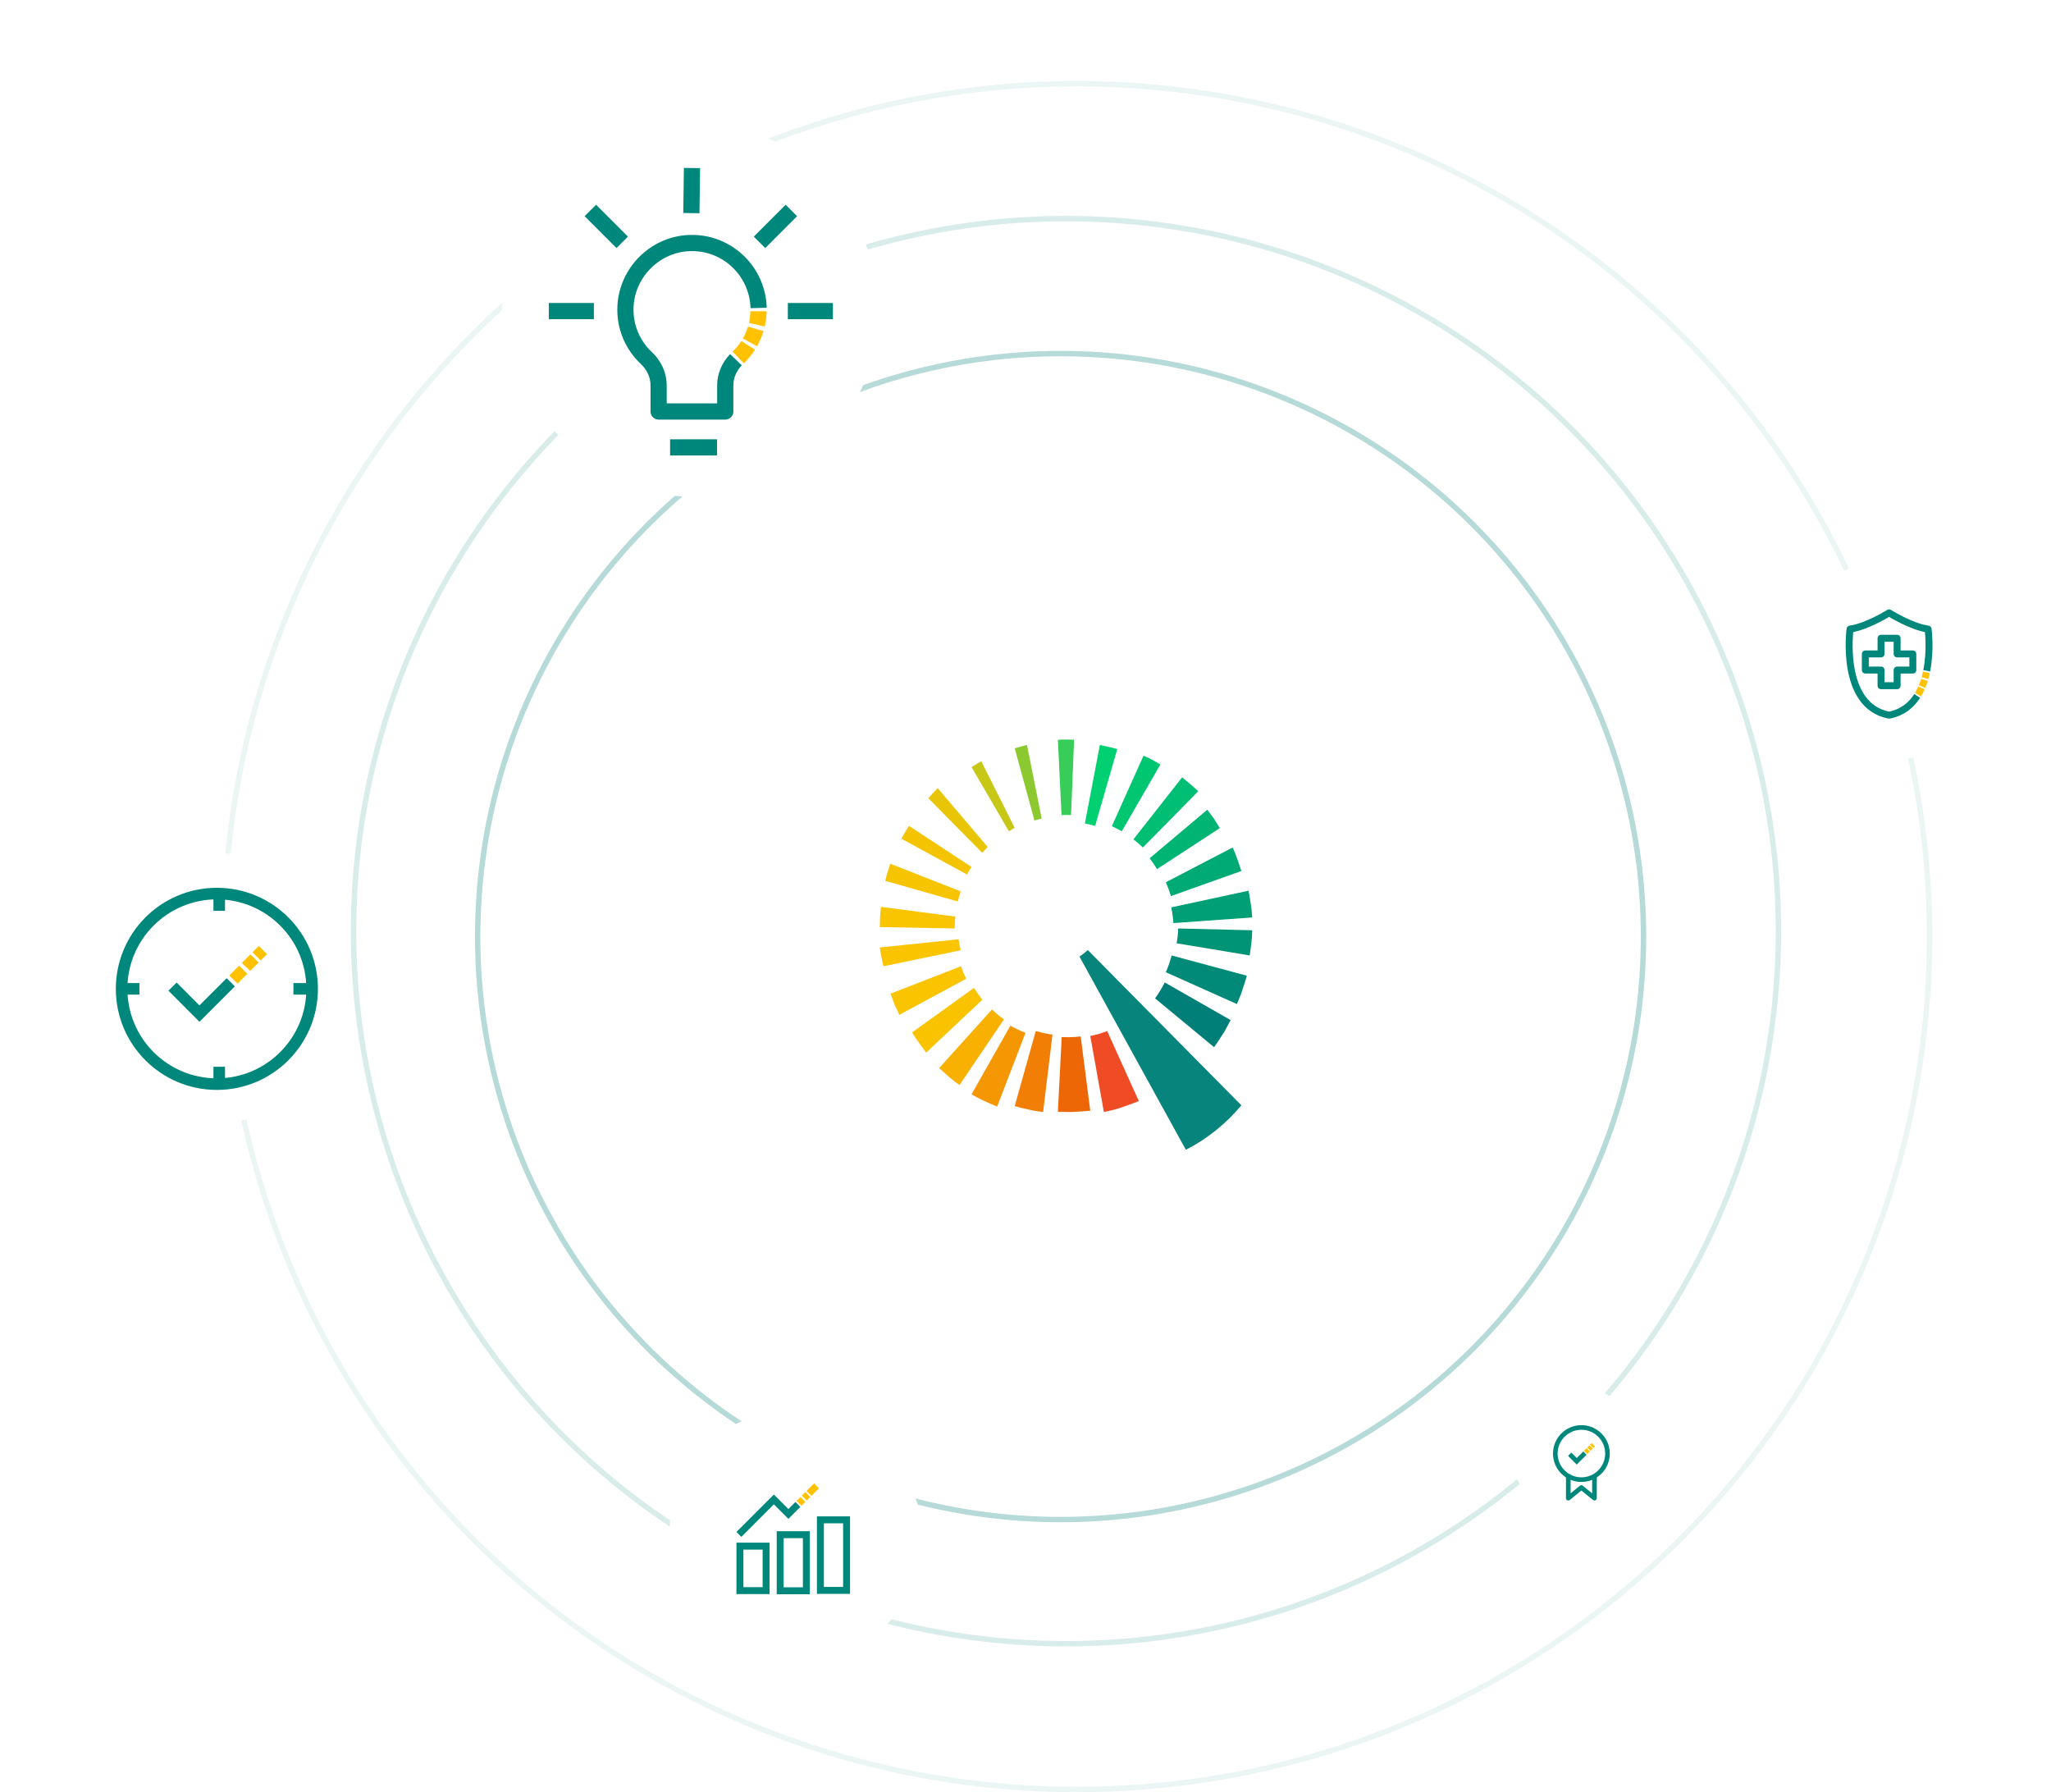 <?xml version="1.0" encoding="UTF-8"?> <svg xmlns="http://www.w3.org/2000/svg" width="380" height="332" viewBox="0 0 380 332" fill="none"><g filter="url(#filter0_dd_4637_42715)"><circle cx="199" cy="172" r="81" fill="white"></circle></g><path d="M186.921 153.998C187.274 153.771 187.632 153.557 188 153.359L181.801 141L180 142.097L186.919 154L186.921 153.998Z" fill="#C6C717"></path><path d="M181.993 158C182.32 157.614 182.655 157.252 183 156.897L173.731 146C173.145 146.61 172.554 147.218 172 147.866L181.995 158H181.993Z" fill="#E9C507"></path><path d="M179.155 161.998C179.415 161.52 179.701 161.055 180 160.607L168.436 153C167.892 153.746 167.457 154.564 167 155.364L179.153 162L179.155 161.998Z" fill="#F4C402"></path><path d="M164 163.168L177.442 167L177.497 166.791C177.644 166.227 177.811 165.671 178 165.131L164.94 160C164.615 161.052 164.265 162.098 164 163.168Z" fill="#F7C401"></path><path d="M163 171.741L176.866 172C176.876 171.268 176.923 170.537 177 169.8L163.234 168C163.173 168.622 163.071 169.24 163.057 169.869L163 171.743V171.741Z" fill="#F9C400"></path><path d="M163.688 179L178 176.035C177.826 175.366 177.686 174.686 177.6 174L163 175.518C163.211 176.683 163.383 177.856 163.69 178.998L163.688 179Z" fill="#FAC400"></path><path d="M178.436 180.046C178.296 179.702 178.166 179.353 178.046 179L165 184.075L165.735 186.082C166.024 186.728 166.323 187.363 166.624 188L179 181.316C178.799 180.9 178.609 180.476 178.434 180.048" fill="#FAC400"></path><path d="M171.597 195L182 185.2C181.444 184.502 180.929 183.763 180.462 183L169 191.246L169.59 192.227L170.248 193.157C170.693 193.776 171.144 194.392 171.597 195Z" fill="#FAC300"></path><path d="M177.779 201L186 188.85C185.219 188.285 184.477 187.667 183.791 187L174 197.865C175.225 198.955 176.428 200.086 177.779 201Z" fill="#F8B001"></path><path d="M184.747 205L190 191.327C189.026 190.955 188.089 190.512 187.202 190L180 202.727C181.511 203.634 183.131 204.311 184.747 205Z" fill="#F49703"></path><path d="M190.613 205.551C191.485 205.776 192.376 205.879 193.262 206L195 191.658C194.041 191.535 193.079 191.334 192.117 191.061L191.902 191L188 204.899C188.859 205.17 189.736 205.344 190.613 205.551Z" fill="#F17E05"></path><path d="M196 205.948L197.501 205.988C198.002 206.004 198.499 206.009 198.999 205.97C200.002 205.911 201.005 205.861 202 205.765L200.227 192C199.072 192.132 197.894 192.174 196.707 192.12L196.002 205.95L196 205.948Z" fill="#EE6706"></path><path d="M224.948 193.998C225.511 193.2 226.038 192.37 226.571 191.544C226.845 191.139 227.082 190.712 227.311 190.274L228 188.969L215.8 182C215.275 183.046 214.671 184.031 214 184.946L224.948 194V193.998Z" fill="#007F78"></path><path d="M229.162 186C229.527 185.148 229.908 184.298 230.178 183.405C230.462 182.523 230.779 181.643 231 180.744L217.073 177L217.012 177.224C216.738 178.224 216.401 179.185 216 180.103L229.164 186H229.162Z" fill="#008A77"></path><path d="M218 174.745L231.536 177C231.761 175.455 232 173.9 232 172.33L218.283 172C218.267 172.912 218.173 173.829 218 174.745Z" fill="#009476"></path><path d="M217.403 171L232 169.96C231.936 168.29 231.612 166.645 231.334 165L217 168.091C217.204 169.04 217.336 170.016 217.403 170.998V171Z" fill="#009F76"></path><path d="M216.944 166L230 161.352C229.753 160.617 229.5 159.88 229.241 159.148L228.845 158.056L228.376 157L216 163.435C216.361 164.261 216.677 165.123 216.942 166H216.944Z" fill="#00AA75"></path><path d="M214.366 161L226 153.408C225.645 152.82 225.287 152.236 224.918 151.657L223.684 150L213 158.993C213.498 159.629 213.95 160.301 214.366 161Z" fill="#00B474"></path><path d="M211.75 157L222 146.588C221.064 145.671 220.029 144.849 219.022 144L210 155.489C210.616 155.966 211.2 156.468 211.748 157H211.75Z" fill="#00BE73"></path><path d="M207.845 154L215 141.602L213.455 140.746C212.945 140.455 212.394 140.247 211.86 140L206 153.055C206.635 153.342 207.249 153.656 207.843 154H207.845Z" fill="#00C672"></path><path d="M201 152.549C201.562 152.653 202.13 152.785 202.692 152.941L202.9 153L207 138.769C205.941 138.457 204.859 138.241 203.781 138L201 152.549Z" fill="#00D071"></path><path d="M196.674 150.998C197.261 150.967 197.853 150.963 198.442 150.99L199 137.037C198.001 137.014 196.999 136.961 196 137.049L196.674 151V150.998Z" fill="#37CD58"></path><path d="M191.661 152C192.101 151.869 192.543 151.751 193 151.649L190.279 138C189.513 138.175 188.756 138.4 188 138.62L191.659 152H191.661Z" fill="#8CC931"></path><path d="M204.522 205.998L205.876 205.702C206.329 205.606 207.339 205.308 207.778 205.157C208.665 204.873 210.129 204.3 211 203.982L205.13 191C204.125 191.392 203.079 191.701 202 191.911L204.522 206V205.998Z" fill="#EF4C26"></path><path d="M230 204.763C227.155 208.166 223.662 210.983 219.713 213L200 177.212C200.541 176.848 201.055 176.444 201.543 176L230 204.761V204.763Z" fill="#07847B"></path><circle opacity="0.3" cx="196.5" cy="173.5" r="108" stroke="#07847B"></circle><circle opacity="0.16" cx="197.5" cy="172.5" r="132" stroke="#07847B"></circle><circle opacity="0.08" cx="199.5" cy="173.5" r="158" stroke="#07847B"></circle><g filter="url(#filter1_d_4637_42715)"><rect x="15" y="158" width="50" height="50" rx="25" fill="white"></rect><g clip-path="url(#clip0_4637_42715)"><path d="M40.183 200.835C49.931 200.835 57.833 192.933 57.833 183.185C57.833 173.437 49.931 165.535 40.183 165.535C30.435 165.535 22.533 173.437 22.533 183.185C22.533 192.933 30.435 200.835 40.183 200.835Z" fill="white" stroke="#00877B" stroke-width="2.143" stroke-miterlimit="10"></path><path d="M47.533 177.167L48.717 176" stroke="#FFC100" stroke-width="2.143" stroke-miterlimit="10"></path><path d="M45.583 179.134L45.817 178.884L47.15 177.551" stroke="#FFC100" stroke-width="2.143" stroke-miterlimit="10"></path><path d="M43.25 181.465L44.033 180.665L45.066 179.648" stroke="#FFC100" stroke-width="2.143" stroke-miterlimit="10"></path><path d="M31.967 182.769L36.95 187.769L42.75 181.969" fill="white"></path><path d="M31.967 182.769L36.95 187.769L42.75 181.969" stroke="#00877B" stroke-width="2.143" stroke-miterlimit="10"></path><path d="M40.617 165.5V168.733" stroke="#00877B" stroke-width="2.143" stroke-miterlimit="10"></path><path d="M40.617 197.617V200.851" stroke="#00877B" stroke-width="2.143" stroke-miterlimit="10"></path><path d="M21.8 183.184H25.833" stroke="#00877B" stroke-width="2.143" stroke-miterlimit="10"></path><path d="M54.367 183.184H57.6" stroke="#00877B" stroke-width="2.143" stroke-miterlimit="10"></path></g></g><g filter="url(#filter2_d_4637_42715)"><rect x="331" y="104" width="37" height="37" rx="18.5" fill="white"></rect><g clip-path="url(#clip1_4637_42715)"><path d="M356 127.438C355.81 127.868 355.6 128.287 355.36 128.677" stroke="#FFC100" stroke-width="1.286" stroke-miterlimit="10"></path><path d="M356.55 125.949C356.42 126.369 356.28 126.779 356.11 127.179" stroke="#FFC100" stroke-width="1.286" stroke-miterlimit="10"></path><path d="M356.91 124.559C356.83 124.919 356.75 125.269 356.65 125.619" stroke="#FFC100" stroke-width="1.286" stroke-miterlimit="10"></path><path d="M355.21 128.917C354.11 130.637 352.49 131.987 350.09 132.467H349.91C340.86 130.637 342.77 116.537 342.77 116.537C345.91 116.107 350 113.527 350 113.527C350 113.527 354.09 116.107 357.23 116.537C357.23 116.537 357.75 120.347 356.97 124.267" stroke="#00877B" stroke-width="1.286" stroke-linejoin="round"></path><path d="M354.4 121.138H351.49V118.238H348.51V121.138H345.6V124.128H348.51V127.028H351.49V124.128H354.4V121.138Z" stroke="#00877B" stroke-width="1.286" stroke-linecap="round" stroke-linejoin="round"></path></g></g><g filter="url(#filter3_d_4637_42715)"><rect x="93" y="22" width="70" height="70" rx="35" fill="white"></rect><g clip-path="url(#clip2_4637_42715)"><path d="M138.617 63.977C138.104 64.793 137.474 65.54 136.774 66.217" stroke="#FFC100" stroke-width="3" stroke-miterlimit="10"></path><path d="M140.018 60.922C139.761 61.809 139.388 62.625 138.944 63.419" stroke="#FFC100" stroke-width="3" stroke-miterlimit="10"></path><path d="M140.53 57.656C140.53 58.52 140.413 59.336 140.227 60.153" stroke="#FFC100" stroke-width="3" stroke-miterlimit="10"></path><path d="M136.354 66.638C135.117 67.921 134.371 69.602 134.371 71.375V76.228H122.027V71.375C122.027 69.485 121.187 67.688 119.811 66.382C117.244 64.001 115.681 60.525 115.891 56.698C116.217 50.468 121.327 45.335 127.581 45.032C134.581 44.681 140.367 50.165 140.554 57.048" stroke="#00877B" stroke-width="3" stroke-linejoin="round"></path><path d="M124.15 82.879H132.853" stroke="#00877B" stroke-width="3" stroke-linejoin="round"></path><path d="M154.32 57.633H145.967" stroke="#00877B" stroke-width="3" stroke-linejoin="round"></path><path d="M146.62 38.988L140.717 44.892" stroke="#00877B" stroke-width="3" stroke-linejoin="round"></path><path d="M128.21 31.125L128.093 39.478" stroke="#00877B" stroke-width="3" stroke-linejoin="round"></path><path d="M101.68 57.633H110.033" stroke="#00877B" stroke-width="3" stroke-linejoin="round"></path><path d="M109.38 38.988L115.283 44.892" stroke="#00877B" stroke-width="3" stroke-linejoin="round"></path></g></g><g filter="url(#filter4_d_4637_42715)"><rect x="124" y="261" width="47" height="47" rx="23.5" fill="white"></rect><g clip-path="url(#clip3_4637_42715)"><path d="M141.94 286.422H137.09V294.662H141.94V286.422Z" stroke="#00877B" stroke-width="1.286" stroke-miterlimit="10"></path><path d="M156.85 281.551H152V294.621H156.85V281.551Z" stroke="#00877B" stroke-width="1.286" stroke-miterlimit="10"></path><path d="M149.4 284.301H144.55V294.691H149.4V284.301Z" stroke="#00877B" stroke-width="1.286" stroke-miterlimit="10"></path><path d="M149.88 276.65L151.28 275.25" stroke="#FFC100" stroke-width="1.286" stroke-miterlimit="10"></path><path d="M149.02 277.513L149.67 276.863" stroke="#FFC100" stroke-width="1.286" stroke-miterlimit="10"></path><path d="M148.04 278.49L148.76 277.77" stroke="#FFC100" stroke-width="1.286" stroke-miterlimit="10"></path><path d="M136.9 284.25L143.38 277.77L146.07 280.46L146.78 279.75L146.99 279.54L147.83 278.7" stroke="#00877B" stroke-width="1.286" stroke-miterlimit="10"></path></g></g><g filter="url(#filter5_d_4637_42715)"><rect x="280" y="257" width="25" height="25" rx="12.5" fill="white"></rect><g clip-path="url(#clip4_4637_42715)"><path d="M292.993 274.104C295.663 274.104 297.827 271.94 297.827 269.271C297.827 266.601 295.663 264.438 292.993 264.438C290.324 264.438 288.16 266.601 288.16 269.271C288.16 271.94 290.324 274.104 292.993 274.104Z" stroke="#00877B" stroke-width="0.857" stroke-linejoin="round"></path><path d="M295.42 273.363L295.413 277.537L292.98 275.563L290.567 277.543V273.37" stroke="#00877B" stroke-width="0.857" stroke-linejoin="round"></path><path d="M294.9 267.936L295.207 267.629" stroke="#FFC100" stroke-width="0.857" stroke-miterlimit="10"></path><path d="M294.387 268.452L294.447 268.386L294.8 268.039" stroke="#FFC100" stroke-width="0.857" stroke-miterlimit="10"></path><path d="M293.773 269.055L293.98 268.849L294.247 268.582" stroke="#FFC100" stroke-width="0.857" stroke-miterlimit="10"></path><path d="M290.827 269.398L292.127 270.705L293.647 269.191" fill="white"></path><path d="M290.827 269.398L292.127 270.705L293.647 269.191" stroke="#00877B" stroke-width="0.857" stroke-miterlimit="10"></path></g></g><defs><filter id="filter0_dd_4637_42715" x="106.771" y="77.525" width="184.458" height="188.949" filterUnits="userSpaceOnUse" color-interpolation-filters="sRGB"><feFlood flood-opacity="0" result="BackgroundImageFix"></feFlood><feColorMatrix in="SourceAlpha" type="matrix" values="0 0 0 0 0 0 0 0 0 0 0 0 0 0 0 0 0 0 127 0" result="hardAlpha"></feColorMatrix><feOffset dy="2.246"></feOffset><feGaussianBlur stdDeviation="5.614"></feGaussianBlur><feComposite in2="hardAlpha" operator="out"></feComposite><feColorMatrix type="matrix" values="0 0 0 0 0 0 0 0 0 0 0 0 0 0 0 0 0 0 0.08 0"></feColorMatrix><feBlend mode="normal" in2="BackgroundImageFix" result="effect1_dropShadow_4637_42715"></feBlend><feColorMatrix in="SourceAlpha" type="matrix" values="0 0 0 0 0 0 0 0 0 0 0 0 0 0 0 0 0 0 127 0" result="hardAlpha"></feColorMatrix><feOffset dy="-2.246"></feOffset><feGaussianBlur stdDeviation="5.614"></feGaussianBlur><feComposite in2="hardAlpha" operator="out"></feComposite><feColorMatrix type="matrix" values="0 0 0 0 0 0 0 0 0 0 0 0 0 0 0 0 0 0 0.08 0"></feColorMatrix><feBlend mode="normal" in2="effect1_dropShadow_4637_42715" result="effect2_dropShadow_4637_42715"></feBlend><feBlend mode="normal" in="SourceGraphic" in2="effect2_dropShadow_4637_42715" result="shape"></feBlend></filter><filter id="filter1_d_4637_42715" x="-0.003" y="142.997" width="80.005" height="80.005" filterUnits="userSpaceOnUse" color-interpolation-filters="sRGB"><feFlood flood-opacity="0" result="BackgroundImageFix"></feFlood><feColorMatrix in="SourceAlpha" type="matrix" values="0 0 0 0 0 0 0 0 0 0 0 0 0 0 0 0 0 0 127 0" result="hardAlpha"></feColorMatrix><feOffset></feOffset><feGaussianBlur stdDeviation="7.501"></feGaussianBlur><feComposite in2="hardAlpha" operator="out"></feComposite><feColorMatrix type="matrix" values="0 0 0 0 0 0 0 0 0 0 0 0 0 0 0 0 0 0 0.1 0"></feColorMatrix><feBlend mode="normal" in2="BackgroundImageFix" result="effect1_dropShadow_4637_42715"></feBlend><feBlend mode="normal" in="SourceGraphic" in2="effect1_dropShadow_4637_42715" result="shape"></feBlend></filter><filter id="filter2_d_4637_42715" x="319.748" y="92.748" width="59.504" height="59.504" filterUnits="userSpaceOnUse" color-interpolation-filters="sRGB"><feFlood flood-opacity="0" result="BackgroundImageFix"></feFlood><feColorMatrix in="SourceAlpha" type="matrix" values="0 0 0 0 0 0 0 0 0 0 0 0 0 0 0 0 0 0 127 0" result="hardAlpha"></feColorMatrix><feOffset></feOffset><feGaussianBlur stdDeviation="5.626"></feGaussianBlur><feComposite in2="hardAlpha" operator="out"></feComposite><feColorMatrix type="matrix" values="0 0 0 0 0 0 0 0 0 0 0 0 0 0 0 0 0 0 0.1 0"></feColorMatrix><feBlend mode="normal" in2="BackgroundImageFix" result="effect1_dropShadow_4637_42715"></feBlend><feBlend mode="normal" in="SourceGraphic" in2="effect1_dropShadow_4637_42715" result="shape"></feBlend></filter><filter id="filter3_d_4637_42715" x="71.86" y="0.86" width="112.28" height="112.28" filterUnits="userSpaceOnUse" color-interpolation-filters="sRGB"><feFlood flood-opacity="0" result="BackgroundImageFix"></feFlood><feColorMatrix in="SourceAlpha" type="matrix" values="0 0 0 0 0 0 0 0 0 0 0 0 0 0 0 0 0 0 127 0" result="hardAlpha"></feColorMatrix><feOffset></feOffset><feGaussianBlur stdDeviation="10.57"></feGaussianBlur><feComposite in2="hardAlpha" operator="out"></feComposite><feColorMatrix type="matrix" values="0 0 0 0 0 0 0 0 0 0 0 0 0 0 0 0 0 0 0.1 0"></feColorMatrix><feBlend mode="normal" in2="BackgroundImageFix" result="effect1_dropShadow_4637_42715"></feBlend><feBlend mode="normal" in="SourceGraphic" in2="effect1_dropShadow_4637_42715" result="shape"></feBlend></filter><filter id="filter4_d_4637_42715" x="109.692" y="246.692" width="75.616" height="75.616" filterUnits="userSpaceOnUse" color-interpolation-filters="sRGB"><feFlood flood-opacity="0" result="BackgroundImageFix"></feFlood><feColorMatrix in="SourceAlpha" type="matrix" values="0 0 0 0 0 0 0 0 0 0 0 0 0 0 0 0 0 0 127 0" result="hardAlpha"></feColorMatrix><feOffset></feOffset><feGaussianBlur stdDeviation="7.154"></feGaussianBlur><feComposite in2="hardAlpha" operator="out"></feComposite><feColorMatrix type="matrix" values="0 0 0 0 0 0 0 0 0 0 0 0 0 0 0 0 0 0 0.1 0"></feColorMatrix><feBlend mode="normal" in2="BackgroundImageFix" result="effect1_dropShadow_4637_42715"></feBlend><feBlend mode="normal" in="SourceGraphic" in2="effect1_dropShadow_4637_42715" result="shape"></feBlend></filter><filter id="filter5_d_4637_42715" x="272.384" y="249.384" width="40.231" height="40.231" filterUnits="userSpaceOnUse" color-interpolation-filters="sRGB"><feFlood flood-opacity="0" result="BackgroundImageFix"></feFlood><feColorMatrix in="SourceAlpha" type="matrix" values="0 0 0 0 0 0 0 0 0 0 0 0 0 0 0 0 0 0 127 0" result="hardAlpha"></feColorMatrix><feOffset></feOffset><feGaussianBlur stdDeviation="3.808"></feGaussianBlur><feComposite in2="hardAlpha" operator="out"></feComposite><feColorMatrix type="matrix" values="0 0 0 0 0 0 0 0 0 0 0 0 0 0 0 0 0 0 0.1 0"></feColorMatrix><feBlend mode="normal" in2="BackgroundImageFix" result="effect1_dropShadow_4637_42715"></feBlend><feBlend mode="normal" in="SourceGraphic" in2="effect1_dropShadow_4637_42715" result="shape"></feBlend></filter><clipPath id="clip0_4637_42715"><rect width="40" height="40" fill="white" transform="translate(20 163)"></rect></clipPath><clipPath id="clip1_4637_42715"><rect width="24" height="24" fill="white" transform="translate(338 111)"></rect></clipPath><clipPath id="clip2_4637_42715"><rect width="56" height="56" fill="white" transform="translate(100 29)"></rect></clipPath><clipPath id="clip3_4637_42715"><rect width="24" height="24" fill="white" transform="translate(135 273)"></rect></clipPath><clipPath id="clip4_4637_42715"><rect width="16" height="16" fill="white" transform="translate(285 263)"></rect></clipPath></defs></svg> 